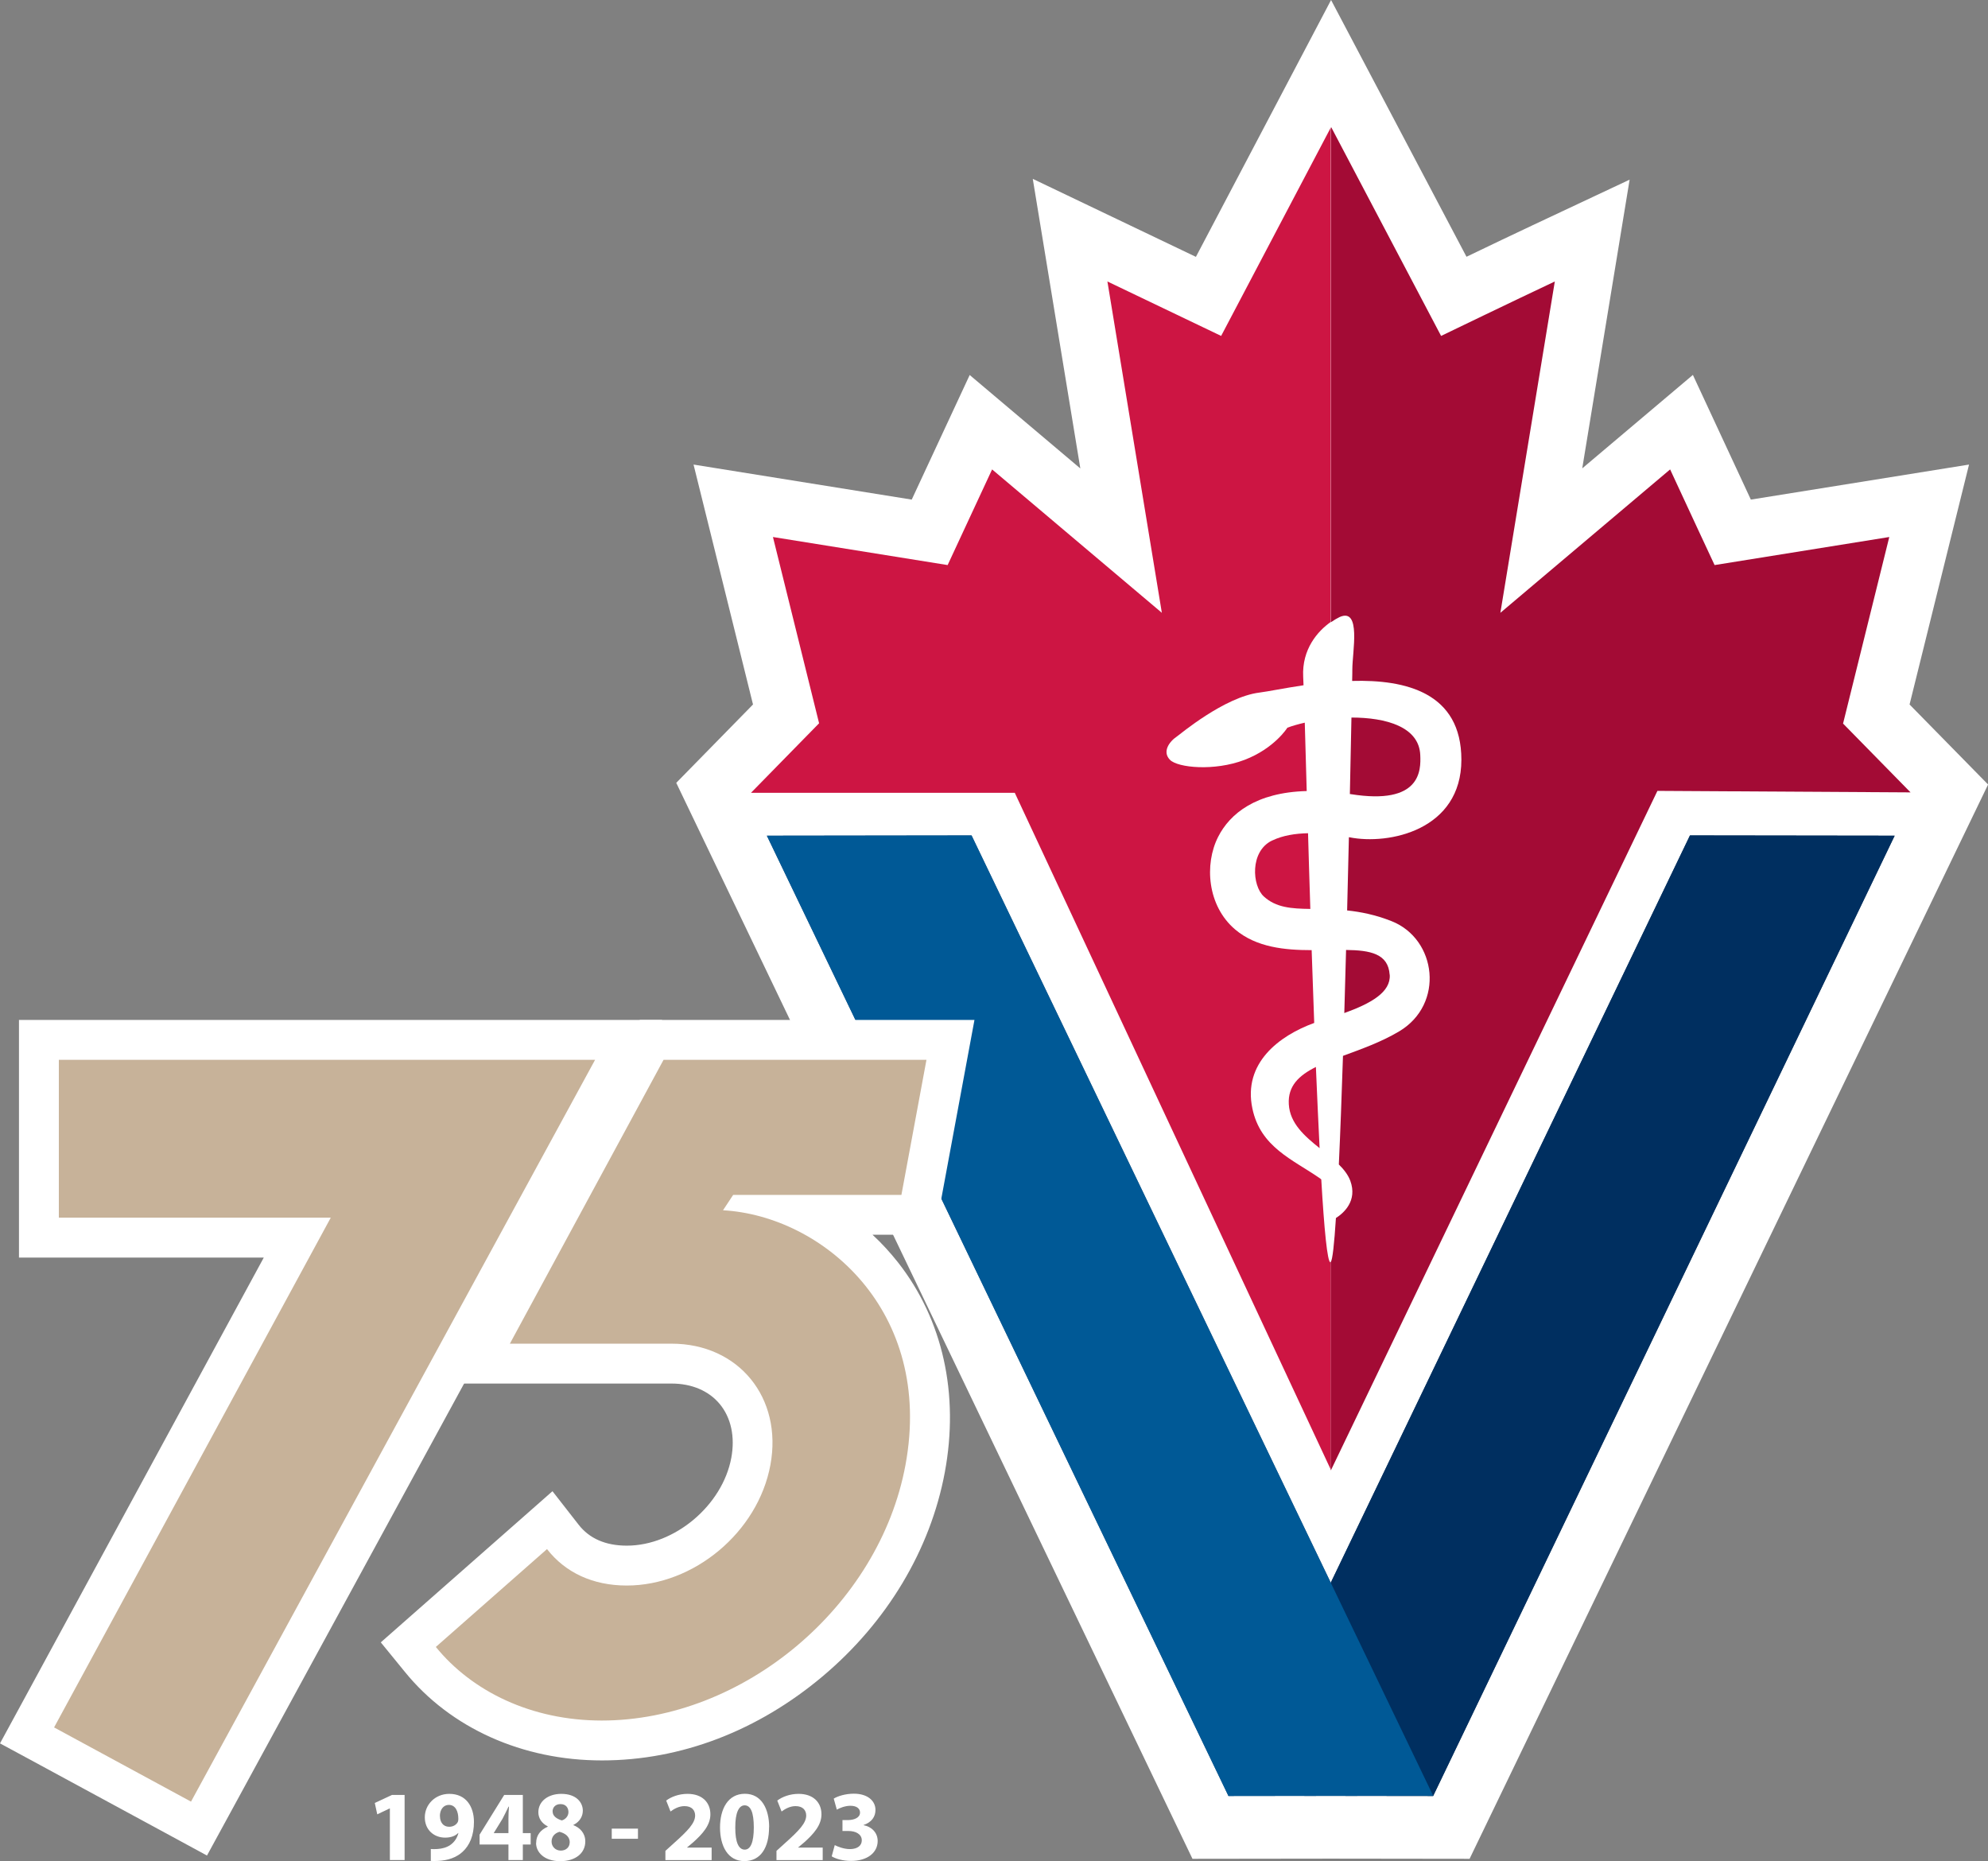<?xml version="1.0" encoding="UTF-8"?>
<svg id="Layer_1" data-name="Layer 1" xmlns="http://www.w3.org/2000/svg" viewBox="0 0 225.33 210.92">
  <rect x="0" y="0" width="225.33" height="210.92" fill="#808080" stroke="none"/>
  <defs>
    <style>
      .cls-1 {
        fill: #fff;
      }

      .cls-2 {
        fill: #113d5c;
      }

      .cls-3 {
        fill: #c7b299;
      }

      .cls-4 {
        fill: #005996;
      }

      .cls-5 {
        fill: #a30b35;
      }

      .cls-6 {
        fill: #cd1543;
      }

      .cls-7 {
        fill: #2b527a;
      }

      .cls-8 {
        fill: #002f60;
      }
    </style>
  </defs>
  <path class="cls-1" d="m216.44,79.84l6.74-27.19-24.73,3.97-6.57-14.13-12.54,10.59,5.37-32.72-11,5.17c-2.04.96-4.94,2.34-7.49,3.57L150.87,0l-15.32,29.11-18.49-8.84,5.39,32.82-12.54-10.59-6.57,14.12-24.73-3.97,6.74,27.19-8.7,8.88,58.51,121.94,15.7-.02,15.71.02,58.77-121.75-8.9-9.07Z"/>
  <g>
    <g>
      <polygon class="cls-2" points="139.23 203.51 162.44 203.54 214.75 94.71 191.55 94.68 139.23 203.51"/>
      <polygon class="cls-7" points="162.44 203.51 139.24 203.54 86.92 94.71 110.12 94.68 162.44 203.51"/>
      <g>
        <polygon class="cls-8" points="139.23 203.51 162.44 203.54 214.75 94.71 191.55 94.68 139.23 203.51"/>
        <polygon class="cls-4" points="162.44 203.51 139.24 203.54 86.92 94.71 110.12 94.68 162.44 203.51"/>
      </g>
    </g>
    <g>
      <g>
        <path class="cls-6" d="m146.08,125.14c.12,2.17,1.79,3.62,3.49,4.98-.14-2.81-.28-5.92-.42-9.2-1.92.96-3.19,2.15-3.07,4.22Z"/>
        <path class="cls-6" d="m144.18,95.26c-2.53,1.22-2.27,5.12-.93,6.34,1.39,1.27,3.13,1.38,5.27,1.41-.1-2.97-.18-5.86-.26-8.58-1.41.03-2.85.24-4.07.83Z"/>
        <path class="cls-6" d="m150.8,143.06c-.35,0-.71-3.73-1.04-9.39-.04-.03-.07-.07-.11-.1-3.16-2.19-6.78-3.55-7.7-7.95-1.08-5.14,3.03-8.24,7.01-9.69-.1-2.72-.2-5.49-.29-8.25-3.04,0-6.27-.31-8.67-2.34-3.16-2.68-3.51-7.39-1.93-10.5,1.34-2.64,4.3-5.04,10.04-5.19-.09-3-.16-5.64-.22-7.75-.74.17-1.41.36-1.97.57,0,0-1.46,2.35-4.87,3.65-3.41,1.3-7.54.89-8.43,0-.89-.89-.16-2.03.81-2.68.29-.19,5.35-4.46,9.32-4.95.96-.12,2.79-.5,5-.83-.01-.42-.03-.77-.04-.95-.16-3.16,1.67-5.2,3.12-6.22V14.47l-12.42,23.6-12.89-6.17,6.17,37.55-19.24-16.25-5.04,10.84-19.8-3.18,5.23,21.11-7.72,7.88h29.9l35.82,76.71v-23.55s-.02.04-.03.04Z"/>
      </g>
      <g>
        <path class="cls-5" d="m160.98,85.57c-.13-3.2-3.88-4.25-7.8-4.25-.05,2.34-.11,5.3-.18,8.67.03,0,.06,0,.1.01,7.96,1.28,7.96-2.7,7.88-4.43Z"/>
        <path class="cls-5" d="m157.51,110.46c-.16-2.38-2.2-2.77-4.94-2.8-.06,2.39-.13,4.78-.2,7.15,3.02-1.09,5.28-2.36,5.15-4.34Z"/>
        <path class="cls-5" d="m208.91,81.97l5.23-21.11-19.8,3.18s-3.36-7.2-5.04-10.84l-19.24,16.25,6.17-37.55c-4.4,2.07-12.89,6.17-12.89,6.17l-12.44-23.63h-.03l-.02.03v56.05c.37-.26.72-.46.99-.59,2.47-1.1,1.44,3.95,1.44,5.93,0,.14,0,.61-.02,1.31,6.09-.17,12.38,1.34,12.38,8.93,0,7.96-8.18,9.69-12.69,8.79-.02,0-.04,0-.06-.01-.06,2.65-.13,5.44-.2,8.3,1.53.16,3.21.49,5.05,1.22,5.11,2.03,6.02,9.41.84,12.49-2.07,1.23-4.33,2.02-6.36,2.77-.15,4.5-.3,8.71-.47,12.31.58.57,1.05,1.18,1.3,1.85.83,2.27-.74,3.65-1.63,4.22-.19,2.95-.39,4.79-.59,4.98v23.55l.02.06,37.01-77,28.69.17-7.66-7.81Z"/>
      </g>
    </g>
  </g>
  <g>
    <polygon class="cls-3" points="3.06 196.68 33.69 140.26 4.41 140.26 4.41 117.85 71.26 117.85 22.55 207.24 3.06 196.68"/>
    <path class="cls-1" d="m67.45,120.11l-45.8,84.07-15.52-8.41,31.36-57.77H6.67v-17.89h60.79m7.61-4.52H2.15v26.93h27.75L2.16,193.61l-2.16,3.97,3.98,2.15,15.52,8.41,3.96,2.15,2.16-3.96,45.8-84.07,3.64-6.68h0Z"/>
  </g>
  <g>
    <path class="cls-3" d="m68.21,197.26c-8.31,0-15.8-3.34-20.55-9.17l-1.37-1.69,16.03-14.11,1.48,1.89c1.66,2.13,4.17,3.26,7.26,3.26,6.54,0,12.85-5.3,14.06-11.81.57-3.05-.07-5.88-1.8-7.95-1.68-2.01-4.22-3.12-7.18-3.12h-22.12l19.87-36.69h33.85l-3.67,19.83h-12.21c3.12,1.65,5.94,3.97,8.17,6.82,3.29,4.19,6.8,11.41,4.85,21.95-3.15,16.99-19.59,30.81-36.65,30.81Z"/>
    <path class="cls-1" d="m105.01,120.11l-2.84,15.31h-19.07l-1.15,1.74c11.25.64,23.92,11.37,20.68,28.87-2.97,16.04-18.38,28.96-34.43,28.96-7.97,0-14.7-3.3-18.8-8.34l12.6-11.09c2.07,2.66,5.19,4.13,9.04,4.13,7.61,0,14.87-6.05,16.28-13.66,1.41-7.61-3.59-13.75-11.2-13.75h-18.33l17.42-32.17h29.79m5.43-4.52h-37.91l-1.28,2.37-17.42,32.17-3.61,6.67h25.92c2.27,0,4.2.82,5.44,2.31,1.29,1.55,1.76,3.72,1.32,6.1-1,5.4-6.42,9.96-11.84,9.96-2.4,0-4.25-.8-5.48-2.39l-2.95-3.78-3.6,3.17-12.6,11.09-3.26,2.87,2.75,3.37c5.18,6.36,13.31,10.01,22.31,10.01s17.71-3.38,25.02-9.53c7.3-6.14,12.22-14.35,13.85-23.13,1.65-8.87-.23-17.31-5.29-23.76-.89-1.13-1.86-2.19-2.91-3.16h7.05l.68-3.69,2.84-15.31.99-5.34h0Z"/>
  </g>
  <g>
    <path class="cls-1" d="m44.19,204.95h-.02l-1.41.67-.28-1.29,1.95-.91h1.43v7.38h-1.67v-5.85Z"/>
    <path class="cls-1" d="m48.83,209.55c.22.02.41.02.75,0,.52-.03,1.06-.18,1.45-.45.48-.33.79-.81.93-1.36h-.03c-.33.33-.81.52-1.48.52-1.25,0-2.3-.87-2.3-2.3s1.16-2.66,2.78-2.66c1.9,0,2.79,1.45,2.79,3.18,0,1.53-.49,2.66-1.29,3.39-.7.64-1.67.99-2.82,1.03-.3.02-.59.01-.78,0v-1.35Zm1.04-3.7c0,.63.34,1.18,1.04,1.18.47,0,.79-.23.95-.49.06-.1.09-.22.09-.43,0-.78-.3-1.56-1.08-1.56-.59,0-1.02.52-1.01,1.29Z"/>
    <path class="cls-1" d="m57.63,210.8v-1.76h-3.27v-1.12l2.79-4.5h2.11v4.33h.89v1.29h-.89v1.76h-1.63Zm0-3.05v-1.63c0-.44.02-.9.06-1.37h-.05c-.24.48-.43.91-.68,1.37l-.99,1.61v.02h1.66Z"/>
    <path class="cls-1" d="m60.77,208.87c0-.89.51-1.5,1.32-1.85v-.03c-.72-.36-1.07-.96-1.07-1.61,0-1.25,1.12-2.08,2.6-2.08,1.73,0,2.44,1,2.44,1.9,0,.64-.34,1.26-1.07,1.62v.03c.72.27,1.35.89,1.35,1.84,0,1.34-1.12,2.24-2.84,2.24-1.87,0-2.74-1.06-2.74-2.05Zm3.81-.06c0-.65-.48-1.03-1.16-1.21-.57.16-.9.57-.9,1.1-.01.53.4,1.03,1.04,1.03.61,0,1.01-.4,1.01-.92Zm-1.94-3.5c0,.5.45.82,1.04,1,.4-.11.75-.48.75-.94s-.26-.91-.9-.91c-.59,0-.9.39-.9.85Z"/>
    <path class="cls-1" d="m72.31,207.24v1.15h-2.97v-1.15h2.97Z"/>
    <path class="cls-1" d="m75.42,210.8v-1.04l.95-.86c1.61-1.44,2.4-2.27,2.42-3.13,0-.6-.36-1.08-1.21-1.08-.64,0-1.19.32-1.58.61l-.49-1.24c.56-.42,1.42-.76,2.42-.76,1.67,0,2.59.98,2.59,2.32,0,1.24-.9,2.23-1.96,3.18l-.68.57v.02h2.78v1.42h-5.23Z"/>
    <path class="cls-1" d="m87.17,207.07c0,2.28-.92,3.85-2.8,3.85s-2.75-1.71-2.76-3.8c0-2.13.91-3.83,2.82-3.83s2.75,1.76,2.75,3.78Zm-3.83.05c-.01,1.69.4,2.5,1.07,2.5s1.03-.84,1.03-2.52-.35-2.5-1.04-2.5c-.64,0-1.07.81-1.06,2.52Z"/>
    <path class="cls-1" d="m88.01,210.8v-1.04l.95-.86c1.61-1.44,2.4-2.27,2.42-3.13,0-.6-.36-1.08-1.21-1.08-.64,0-1.19.32-1.58.61l-.49-1.24c.56-.42,1.42-.76,2.42-.76,1.67,0,2.59.98,2.59,2.32,0,1.24-.9,2.23-1.96,3.18l-.68.57v.02h2.78v1.42h-5.23Z"/>
    <path class="cls-1" d="m94.62,209.11c.31.16,1.01.45,1.71.45.9,0,1.35-.43,1.35-.99,0-.73-.73-1.06-1.49-1.06h-.7v-1.24h.67c.58-.01,1.32-.23,1.32-.85,0-.44-.36-.77-1.09-.77-.6,0-1.24.26-1.54.44l-.35-1.25c.44-.28,1.33-.56,2.28-.56,1.58,0,2.45.83,2.45,1.84,0,.78-.44,1.4-1.35,1.71v.02c.89.16,1.6.83,1.6,1.79,0,1.31-1.15,2.26-3.02,2.26-.95,0-1.76-.25-2.19-.52l.35-1.29Z"/>
  </g>
</svg>